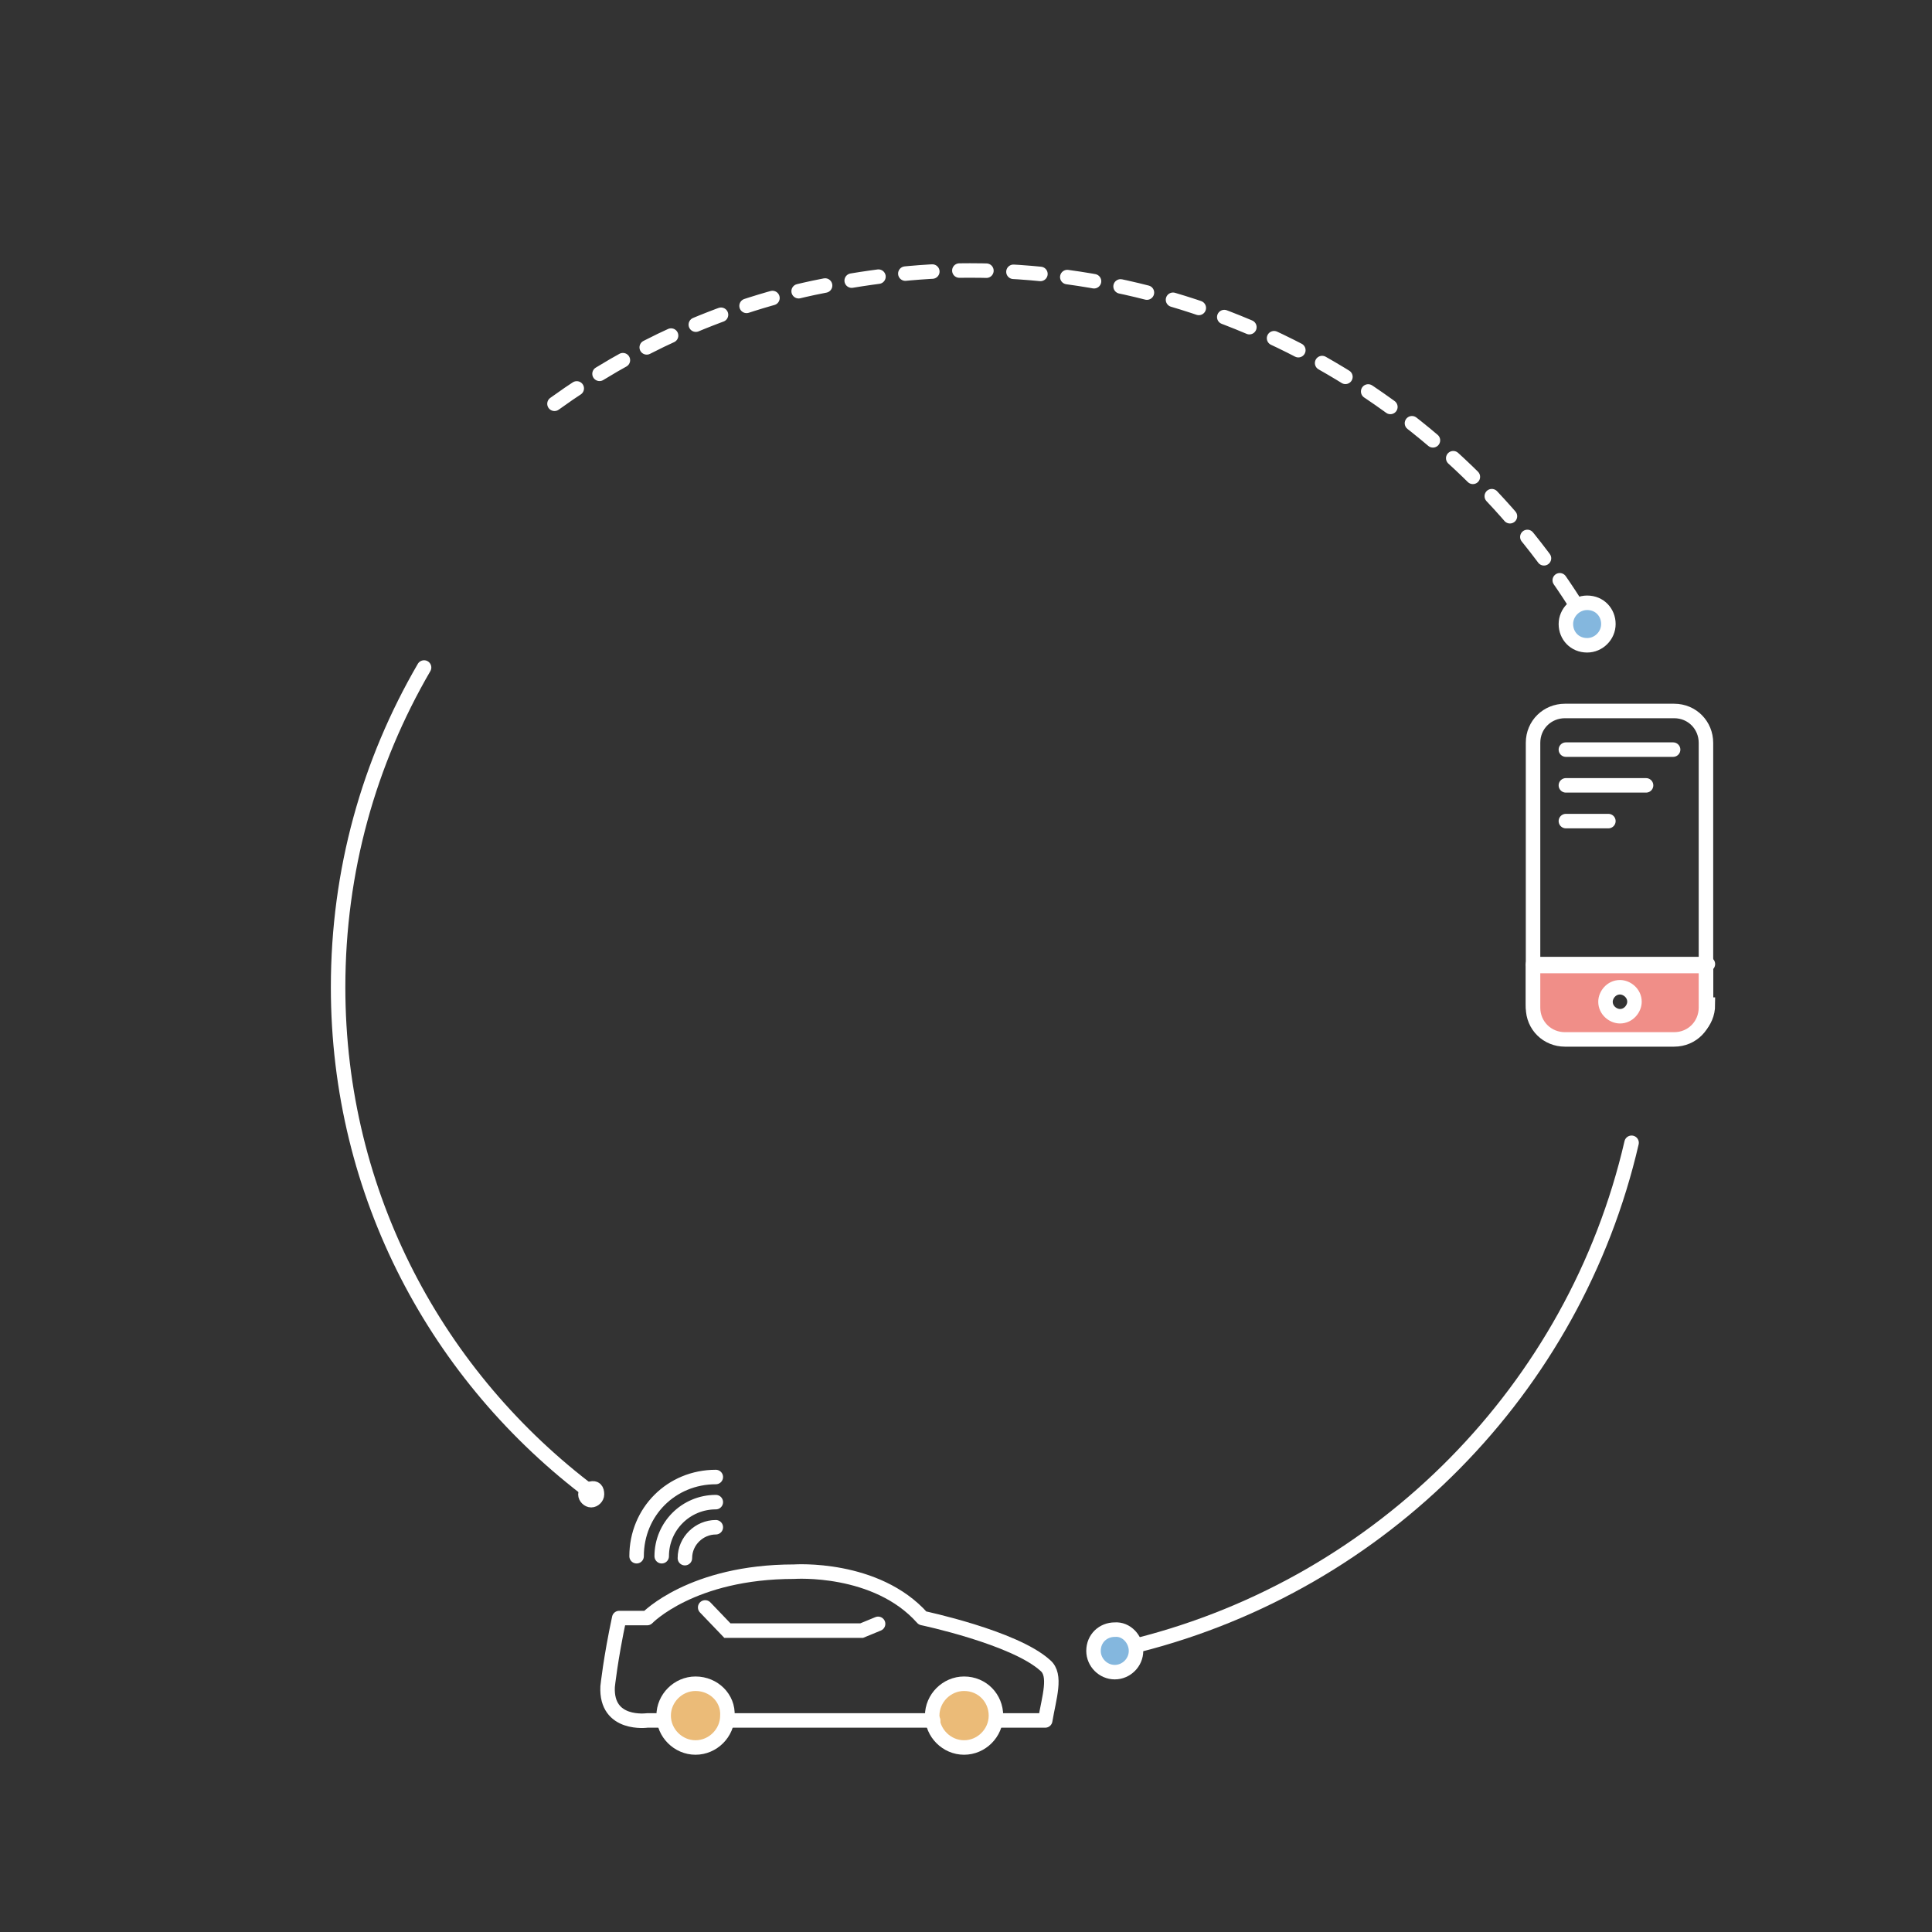 <?xml version="1.0" encoding="utf-8"?>
<!-- Generator: Adobe Illustrator 22.1.0, SVG Export Plug-In . SVG Version: 6.00 Build 0)  -->
<svg version="1.1" id="图层_1" xmlns="http://www.w3.org/2000/svg" xmlns:xlink="http://www.w3.org/1999/xlink" x="0px" y="0px"
	 viewBox="0 0 200 200" style="enable-background:new 0 0 200 200;" xml:space="preserve">
<rect x="0" y="0" width="200" height="200" fill="#333333" stroke="none"/>
<style type="text/css">
	.st0{fill:none;stroke:#FFFFFF;stroke-width:1.5;stroke-linecap:round;stroke-miterlimit:10;}
	.st1{fill:#84B7DE;stroke:#FFFFFF;stroke-width:1.5;stroke-miterlimit:10;}
	.st2{fill:none;stroke:#FFFFFF;stroke-width:1.5;stroke-linecap:round;stroke-linejoin:round;stroke-miterlimit:10;}
	.st3{fill:#EBBB78;stroke:#FFFFFF;stroke-width:1.5;stroke-miterlimit:10;}
	.st4{fill:#F08E88;stroke:#FFFFFF;stroke-width:1.5;stroke-linejoin:round;stroke-miterlimit:10;}
	.st5{fill:none;stroke:#FFFFFF;stroke-width:1.5;stroke-linecap:round;stroke-miterlimit:10;stroke-dasharray:2.801;}
</style>
<path class="st0" d="M176.8,104c0,1.9-1.5,3.3-3.3,3.3H162c-1.9,0-3.3-1.5-3.3-3.3V76.9c0-1.9,1.5-3.3,3.3-3.3h11.3
	c1.9,0,3.3,1.5,3.3,3.3V104H176.8z"/>
<line class="st0" x1="158.7" y1="99.8" x2="176.8" y2="99.8"/>
<line class="st0" x1="162.1" y1="77.6" x2="173.2" y2="77.6"/>
<line class="st0" x1="162.1" y1="81.3" x2="170.4" y2="81.3"/>
<line class="st0" x1="162.1" y1="85" x2="166.5" y2="85"/>
<path class="st1" d="M117.6,170.9c0,1.2-1,2.2-2.2,2.2c-1.2,0-2.2-1-2.2-2.2c0-1.3,1-2.2,2.2-2.2
	C116.6,168.6,117.6,169.7,117.6,170.9z"/>
<path class="st2" d="M61.8,154.7c0,0.3-0.3,0.6-0.6,0.6s-0.6-0.3-0.6-0.6c0-0.3,0.3-0.6,0.6-0.6C61.6,154,61.8,154.2,61.8,154.7z"/>
<g>
	<g>
		<path class="st2" d="M103.1,178.1h5.1c0.4-2.4,1.2-4.7,0-5.7c-3.2-2.9-12.7-4.9-12.7-4.9c-4.8-5.4-13.3-4.8-13.3-4.8
			c-10.6,0-15.2,4.8-15.2,4.8h-2.9c-0.9,4.2-1.2,7.1-1.2,7.1c-0.2,4.1,4.1,3.5,4.1,3.5h2"/>
		<polyline class="st0" points="73,166.4 75.3,168.8 89.2,168.8 90.9,168.1 		"/>
		<path class="st0" d="M65.9,161.1c0-4.6,3.6-8.2,8.2-8.2"/>
		<path class="st0" d="M68.5,161.1c0-3.1,2.5-5.6,5.6-5.6"/>
		<path class="st0" d="M70.9,161.3c0-1.8,1.5-3.2,3.2-3.2"/>
		<path class="st3" d="M72,174.3c-1.8,0-3.3,1.5-3.3,3.3c0,1.8,1.5,3.3,3.3,3.3c1.8,0,3.3-1.5,3.3-3.3
			C75.4,175.8,73.9,174.3,72,174.3z"/>
		<path class="st3" d="M99.8,174.3c-1.8,0-3.3,1.5-3.3,3.3c0,1.8,1.5,3.3,3.3,3.3s3.3-1.5,3.3-3.3
			C103.1,175.8,101.7,174.3,99.8,174.3z"/>
	</g>
	<line class="st0" x1="75.4" y1="178.1" x2="96.6" y2="178.1"/>
</g>
<path class="st4" d="M158.7,100v4.3c0,1.9,1.5,3.3,3.3,3.3h11.3c1.9,0,3.3-1.5,3.3-3.3V100H158.7z M167.7,105.2
	c-0.7,0-1.5-0.6-1.5-1.5c0-0.7,0.6-1.5,1.5-1.5c0.7,0,1.5,0.6,1.5,1.5C169.2,104.4,168.6,105.2,167.7,105.2z"/>
<path class="st0" d="M61.3,154.6c-16-12-26.3-30.9-26.3-52.4c0-12.1,3.2-23.3,8.9-33.1"/>
<path class="st5" d="M57.4,41.8c7.9-5.7,17-9.9,26.8-12c5.2-1.1,10.6-1.8,16.2-1.8c27.3,0,51.1,14.8,63.9,36.5"/>
<path class="st0" d="M168.9,118.3c-5.9,25.5-25.8,45.6-51.1,52"/>
<path class="st1" d="M166.5,64.6c0,1.2-1,2.2-2.2,2.2c-1.3,0-2.2-1-2.2-2.2c0-1.2,1-2.2,2.2-2.2C165.6,62.4,166.5,63.4,166.5,64.6z"
	/>
</svg>
